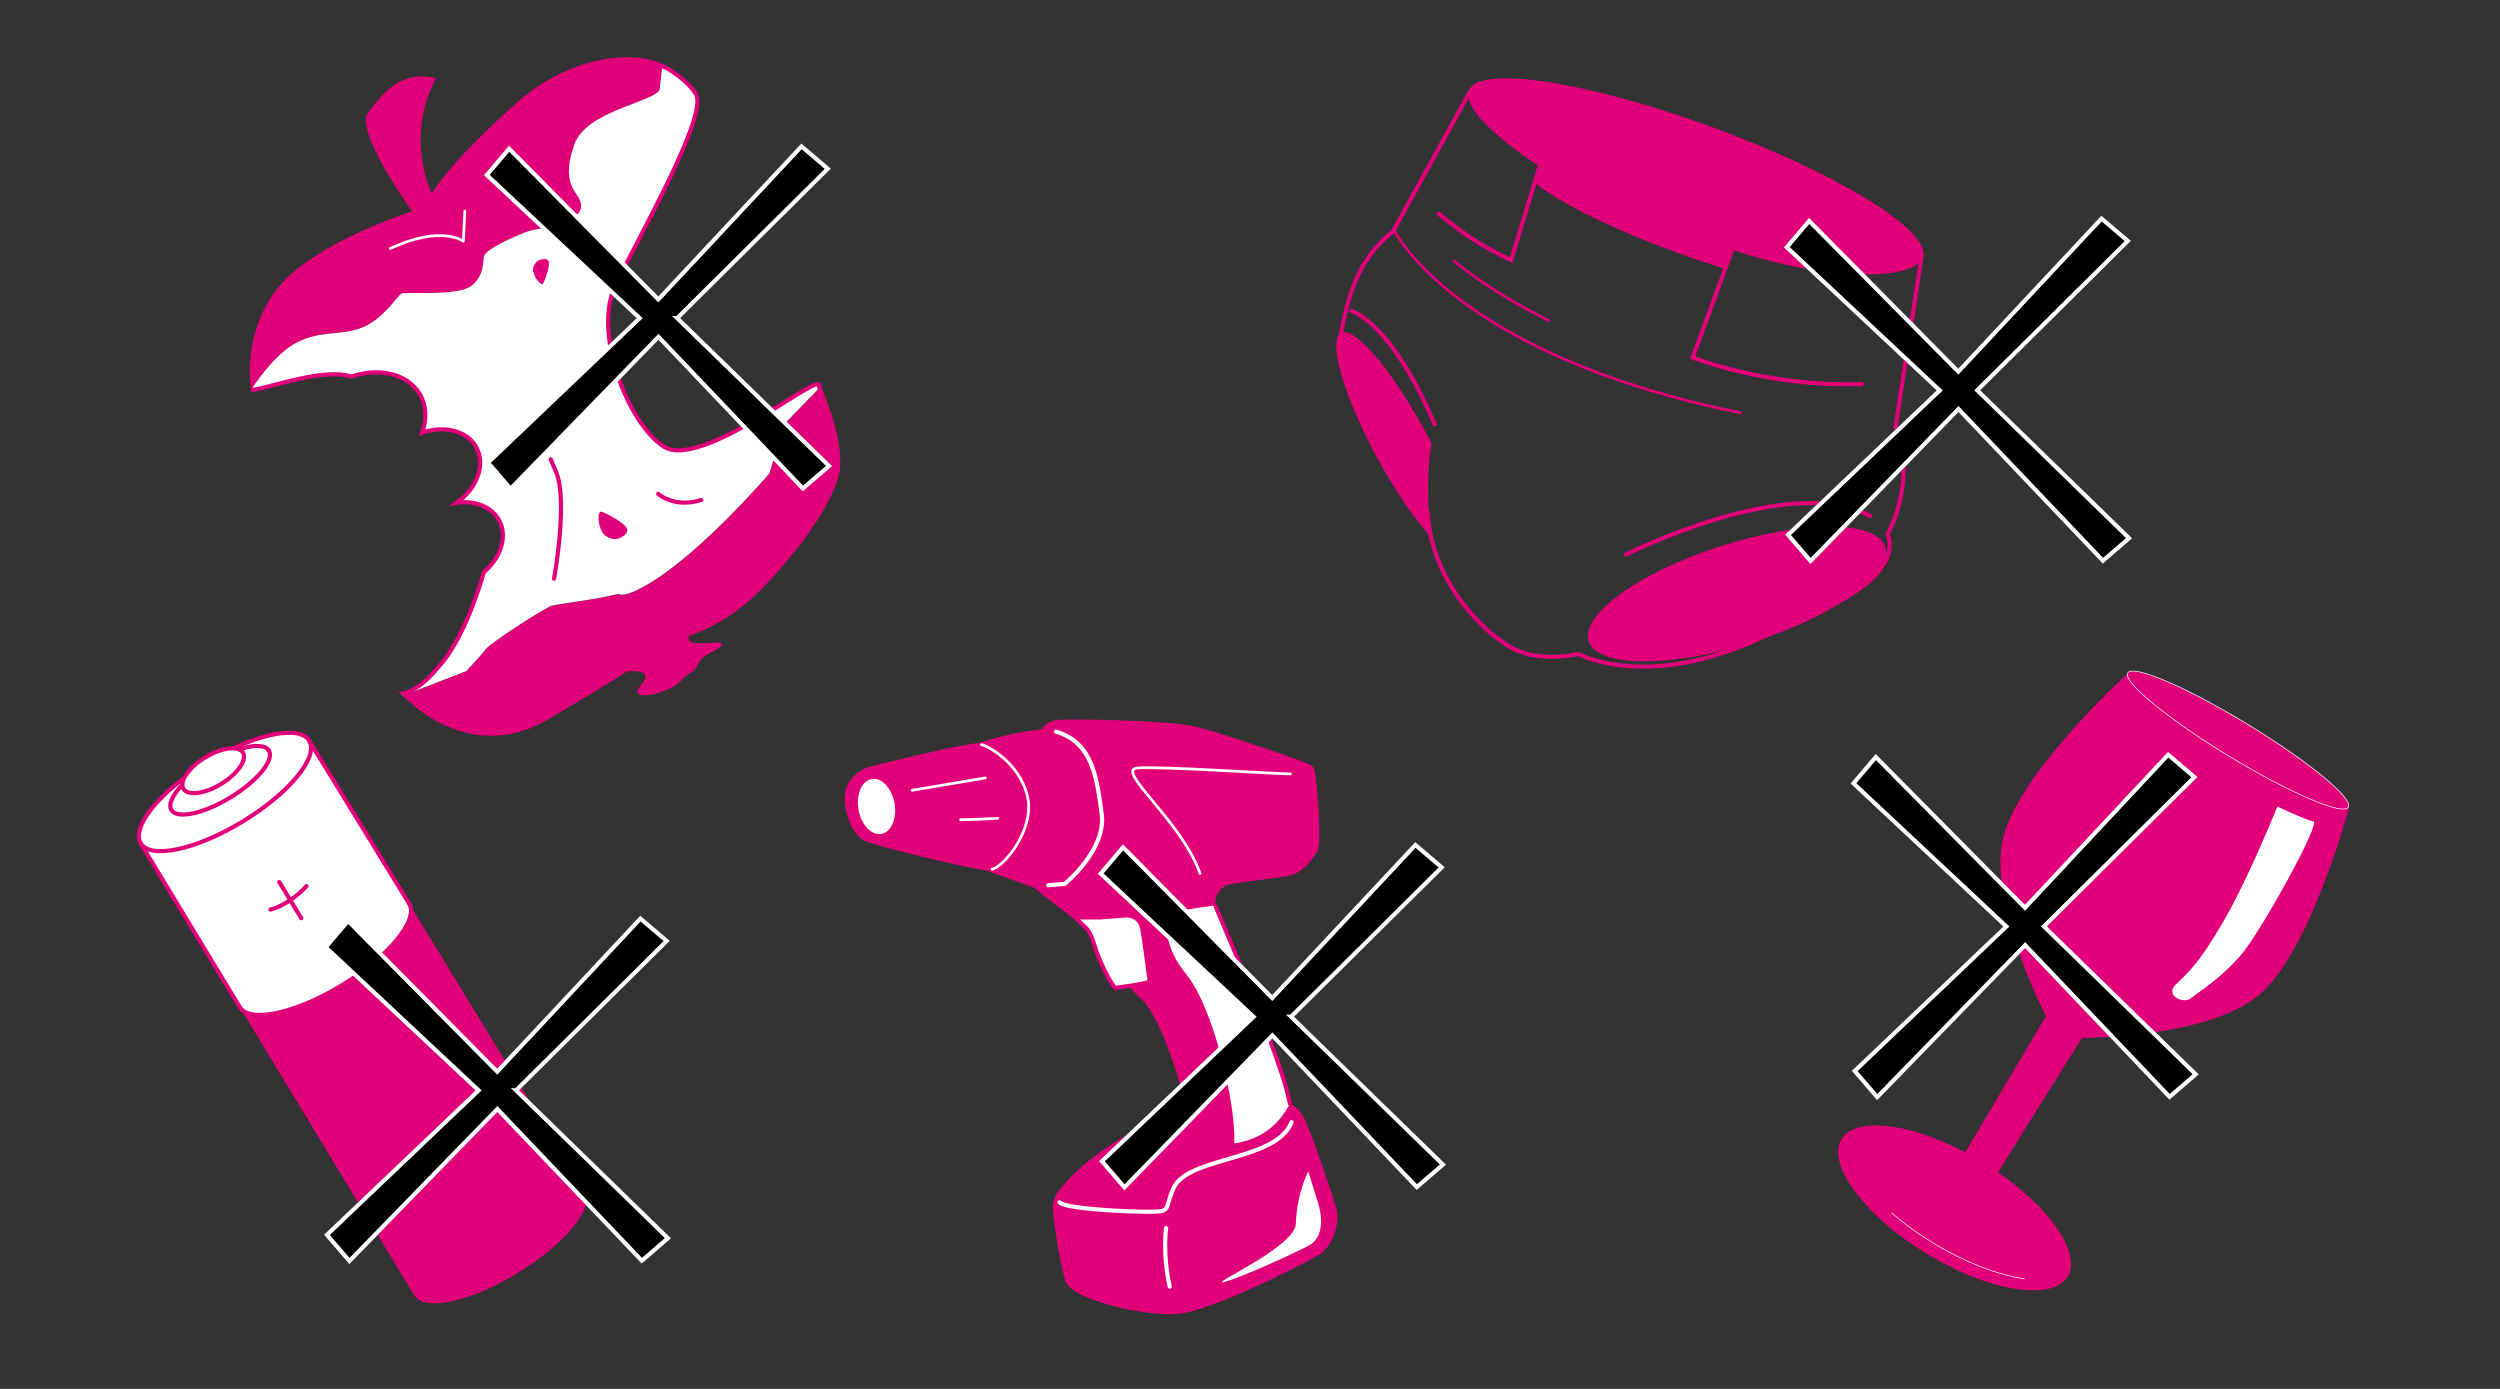 <?xml version="1.0" encoding="UTF-8"?>
<svg xmlns="http://www.w3.org/2000/svg" xmlns:xlink="http://www.w3.org/1999/xlink" version="1.1" x="0px" y="0px" viewBox="0 0 1800 1000" style="enable-background:new 0 0 1800 1000;" xml:space="preserve">
<rect x="0" y="0" width="1800" height="1000" fill="#333333" stroke="none"/>
<style type="text/css">
	.st0{fill:#E2007A;}
	.st1{fill:none;stroke:#E2007A;stroke-width:2;stroke-linecap:round;stroke-miterlimit:10;}
	.st2{fill:none;stroke:#E2007A;stroke-width:3;stroke-miterlimit:10;}
	.st3{fill:none;stroke:#E2007A;stroke-width:3;stroke-linecap:round;stroke-miterlimit:10;}
	.st4{fill:#FFFFFF;}
	.st5{fill:none;stroke:#FFFFFF;stroke-width:0.5;stroke-linejoin:round;stroke-miterlimit:10;}
	.st6{fill:none;stroke:#FFFFFF;stroke-width:0.463;stroke-linecap:round;stroke-linejoin:round;stroke-miterlimit:10;}
	.st7{fill:none;stroke:#FFFFFF;stroke-width:2;stroke-linecap:round;stroke-linejoin:round;stroke-miterlimit:10;}
	.st8{fill:none;stroke:#E2007A;stroke-width:3;stroke-linecap:round;stroke-linejoin:round;stroke-miterlimit:10;}
	.st9{fill:none;stroke:#FFFFFF;stroke-width:3;stroke-linecap:round;stroke-linejoin:round;stroke-miterlimit:10;}
	.st10{fill:#FFFFFF;stroke:#E2007A;stroke-width:3;stroke-miterlimit:10;}
	.st11{stroke:#FFFFFF;stroke-width:3;stroke-miterlimit:10;}
</style>
<g id="Windel">
	<g>
		<g>
			<path class="st0" d="M1231.1,90.9c-90.4-32.9-167.7-44.2-173.6-25.4c-5.7,18.4,50.9,54.3,50.9,54.3l-2.4,12.7     c0,0,36.6,30,137.4,61.5l3.8-14.2c67.8,23.2,132.3,22.6,137.4,5C1390.2,165.8,1321.4,123.8,1231.1,90.9z"></path>
			<path class="st0" d="M1357.4,393.8c-6.1-19.2-58.8-19.5-117.8-0.8c-59,18.7-101.8,49.5-95.7,68.6c6,18.8,57.1,19.5,114.8,1.7     c1-0.3,2-0.6,3-0.9c38.8-12.3,70.6-29.9,86.1-45.9C1355.8,408.3,1359.5,400.4,1357.4,393.8z"></path>
			<path class="st0" d="M1028.5,364.9c-0.9-18.1,0.1-33.1,2.2-45.6c-1.7-3.3-3.4-6.5-5.2-9.9c-23.8-43.9-50.7-75.1-60.1-69.6     c-9.5,5.5,2.2,45.5,25.9,89.4c13.8,25.4,28.6,46.6,40.4,58.8L1028.5,364.9z"></path>
			<path class="st0" d="M1031.7,387.6c-0.8-3.3-1.4-6.6-1.9-10.1C1030.3,381,1031,384.4,1031.7,387.6z"></path>
		</g>
		<path class="st1" d="M1003.8,165.8c0,0,43.3,89.5,249.3,131.4"></path>
		<path class="st1" d="M1046.9,188c16.9,13.6,39.1,28.4,68,42.7"></path>
		<path class="st2" d="M1027.5,368c3,41.4,25.8,69,41.5,83.9c3.5,3.7,12.4,10.3,16.9,13.1c12.4,7.6,29.5,10.1,50.8,5.9    c0,0,56.8,31.7,154.3-23.4c0,0,81.3-26.5,68.1-63.1c0,0,21.3-36.1,5.7-77.1l18.9-123.8"></path>
		<path class="st2" d="M965.2,241.5c5.2-25.7,11-53.9,37.7-74.8l56-101.6"></path>
		<path class="st3" d="M1035.9,153.9c16.9,13.6,26.4,20.9,52.1,33.4l20.5-67.5"></path>
		<path class="st3" d="M1170.7,399.3c0,0,117.4-59.4,175.7-27.8"></path>
		<path class="st3" d="M973.1,223.8c0,0,28.7,8.1,59.9,81.8"></path>
		<path class="st3" d="M1247.3,179.7l-28.6,77.7c0,0,53.6,21.5,121.7,19.1"></path>
	</g>
</g>
<g id="Weinglas">
	<g>
		<path class="st0" d="M1691.3,581.5l-0.4-0.3c3.7-6.3-28.7-33-72.6-59.7c-43.9-26.7-82.5-43.3-86.3-37c-0.1,0.1,0,0.3-0.1,0.4    c-5.5,5-81.6,75.4-90.3,121.3c-9.1,47.6,31.5,125.4,31.5,125.4s-35,59.2-58.1,98.1c-12-6.3-23.9-11.3-35.2-14.6    c-5.6-1.7-11.1-2.9-16.4-3.7c-18.9-2.9-32.2,0.2-37.5,8.8c-5.2,8.6-1.9,21.9,9.4,37.3c11.5,15.8,30,31.9,51.9,45.2    c21.9,13.3,44.6,22.3,64,25.3c18.9,2.9,32.2-0.2,37.5-8.8c5.2-8.6,1.9-21.9-9.4-37.3c-9.5-13-23.8-26.2-40.7-37.9    c24-38.4,60.4-96.7,60.4-96.7s87.8,0.3,125.9-29.6C1663,687.9,1691.3,581.5,1691.3,581.5z"></path>
		<path class="st0" d="M1459.9,660.9c-4.8,7.8,12.4,34.5,42,52.6c11.5,7,23.1,11.6,33.3,14.3"></path>
		<path class="st4" d="M1639.7,580.7c0,0,20,9.5,25.9,10.8c6.1-0.4-36.9,78.1-51.8,95.7c-14.9,17.6-31.2,27.2-36.3,31.5    c-5.1,4.4-19.2-1.7-10.9-9.9c8.3-8.2,15.8-13.6,34-44.9C1618.8,632.8,1639.7,580.7,1639.7,580.7"></path>
		<path class="st5" d="M1604.5,544.2c43.9,26.7,82.5,43.3,86.3,37c3.8-6.3-28.7-33-72.5-59.7c-43.9-26.7-82.5-43.3-86.3-37    C1528.1,490.7,1560.6,517.5,1604.5,544.2z"></path>
		<path class="st6" d="M1459.9,660.9c-4.8,7.8,12.4,34.5,42,52.6c11.5,7,23.1,11.6,33.3,14.3"></path>
		<path class="st5" d="M1361.9,873.2c8.7,7.6,18.8,15,30,21.8c23.4,14.2,47,23.1,65.9,25.7"></path>
	</g>
</g>
<g id="Apfel">
	<path class="st0" d="M214,246.5c17.3-8.8,31.5-4.6,46.7-10.6c15.2-6,25.1-22.3,28.4-24.5c2.4-1.6,39.5,2.1,49.9-5.3   c10.4-7.4,8.6-19.2,9.7-22c2.2-5.7,27.2-16.4,32.7-17.9c5.4-1.6,35.4-5.3,37-16.6c1.6-11.3-16.1-12.3-5-45.1   c8.5-24.9,57.2-30.7,61.6-39.9l2.1-18.4c-21.6-10.5-67.1-5.9-105.1,27.8c-49.8,44.1-61.1,65.4-61.1,65.4s-19.9-39.8,3-83   c-25.7-6.5-39.1,11.8-49,24.8c-9.9,12.9,31.8,71,31.8,71s-72.8,22.9-98.1,56.9c-25.3,34-17.7,71.8-17.7,71.8l0,0   C180.9,280.6,196.8,255.2,214,246.5z"></path>
	<path class="st0" d="M591.3,278.1L565.2,305l-11.2,36c0,0-54.5,63.9-94.2,83.4c-7.3,3.6-11.8,4.6-14.6,3.3   c-14.7,3.9-43.4,7.2-47.8,8.5c-5.4,1.6-44.1,26.7-47.4,31.1c-3.3,4.3-14.2,16-14.2,16l-31.8,12.3l-11.5,4.4l-2.3,0.9c0,0,0,0-0.1,0   c7.5,7.8,50.7,48.7,104.6,17c51.9-30.6,56.2-34.1,56.4-34.5c0.1,0.3,21.7-2.9,10.3,10.1c-11.5,13.1,20.2,5.9,28.4-2.8   c8.2-8.7,9.9-5.6,12.8-12.8c2.9-7.2,17.7-10.5,17.1-14.2c-0.6-3.7-27,4.3-23.6-6c0,0,26.1-7.1,51.2-32.6   c25.2-25.5,47.1-55.1,55.5-78.7C610.9,323.5,594.3,286.9,591.3,278.1z"></path>
	<path class="st4" d="M590.8,276.4c-3.1-5.6-86.7,61.6-112.5,45.3c-25.8-16.2-51.7-81.9-35.1-116.3C459.8,171,506.1,90.3,502,69.9   c-1-5.2-13.4-18.3-25-23.7l0,0l-2.1,18.4c-4.4,9.2-53.2,15-61.6,39.9c-11.2,32.8,6.6,33.8,5,45.1c-1.6,11.3-31.6,15.1-37,16.6   c-5.4,1.6-30.5,12.2-32.7,17.9c-1.1,2.7,0.7,14.6-9.7,22c-10.4,7.4-47.5,3.7-49.9,5.3c-3.3,2.2-13.2,18.5-28.4,24.5   c-15.2,6-29.4,1.8-46.7,10.6c-17.2,8.7-33.1,34.1-33.2,34.4c0,0,0,0,0,0c12.9-1.3,52.6-16.5,72.2-9.7c18.3-6.3,37.6-3,47.4,9.7   c6.7,8.7,7.5,19.9,3.6,30.7c14.3-5,29.4-2.4,37.1,7.5c9.6,12.4,4.1,31.3-12.2,42.9c11.5-1.6,22.4,1.7,28.6,9.6   c8.9,11.5,4.7,28.7-9,40.3c-4.2,14.6-15.9,50.5-33.1,68.7c-21.9,23.3-26.8,18.3-26.8,18.3s0.4,1.2,1.5,1.9c0,0,0,0,0.1,0l2.3-0.9   l11.5-4.4l31.8-12.3c0,0,10.9-11.6,14.2-16c3.3-4.3,42-29.5,47.4-31.1c4.3-1.3,33-4.6,47.8-8.5c2.9,1.3,7.4,0.3,14.6-3.3   c39.7-19.5,94.2-83.4,94.2-83.4l11.2-36l26.1-26.9l0,0C591.2,277.7,591,276.7,590.8,276.4z"></path>
	<path class="st0" d="M433.6,383c3.5,6,10.7,5.1,10.7,5.1s8.3-2.5,7.3-7c-1-4.5-16.7-12.5-18.9-12.7   C430.3,368.3,430.1,377.1,433.6,383"></path>
	<path class="st0" d="M383.8,195.8c-1-5,3.6-8.1,3.6-8.1s5.8-2.8,7.5,0.2c1.7,3-3,15.2-4.1,16.5c-1.1,1.2-5.7-3.5-6.7-8.6"></path>
	<path class="st7" d="M281,178.9c37.2-17.2,52.6-5.2,52.6-5.2l1.1-21.8"></path>
	<path class="st2" d="M476.1,47.3c11.6,4.6,24.8,17.4,25.8,22.6c4.1,20.4-42.2,101.1-58.8,135.5c-16.6,34.4,9.3,100.1,35.1,116.3   c25.8,16.2,108.2-50.4,111.3-44.9l0.7,3.6"></path>
	<path class="st2" d="M180.7,280.9c12.9-1.3,52.6-16.5,72.2-9.7c18.3-6.3,37.6-3,47.4,9.7c6.7,8.7,7.5,19.9,3.6,30.7   c14.3-5,29.4-2.4,37.1,7.5c9.6,12.4,4.1,31.3-12.2,42.9c11.5-1.6,22.4,1.7,28.6,9.6c8.9,11.5,4.7,28.7-9,40.3   c-4.2,14.6-15.9,50.5-33.1,68.7c-14,17.3-24.9,18.7-24.9,18.7l5.1,4.4"></path>
	<path class="st8" d="M473.9,355.6c0,0,11.5,10.5,31,4.4"></path>
	<path class="st8" d="M396.5,330.7c1.2,2.8,2.5,5.8,3.9,9.2c8.8,20.7-1.5,76.8-1.5,76.8"></path>
</g>
<g id="Schrauber">
	<path class="st0" d="M961.9,868.7c-1.8-5.7-16.8-50.5-19.1-54.7c-2.2-4.1-4-14.9-14.1-19.3c-7.9-34.4-51.7-138.7-53.3-143.1   c-1.6-4.5,2.1-11.8,7.8-14.2c4.8-2,32.8-4.6,43.7-6.6c10.9-2,17.5-11.2,21.4-17.5c4.3-6.8-0.9-53-0.9-53s-0.2-7.7-3.6-9.5   c-5-2.7-62.9-22.7-82.4-27.5c-19.5-4.8-87.6-5.7-97.8-5.1c-11.9,0.7-13.2,6.9-13.2,6.9c-19.7,1.9-38.7,7.5-46.3,10   c-13.7,0.8-78,16.9-78,16.9c-2.3,0.5-14.1,5.5-17.2,16.5s3.5,32.6,14.1,37.1c9.7,4,70.5,19,86.7,21l34.6,12.4   c9.1,7.3,28.1,22.3,36.3,27.9c11,7.4,25.9,39.3,40.8,52.1c14.9,12.8,30.3,66.8,30.2,70.8c-0.1,5-30.1,19.5-57.5,38.3   c-18.4,12.7-28.5,24.7-32.3,29.9c-1.9,2.5-3.1,6-3.6,8.8c-1,4.9,4.6,42.1,8.9,55.5c4.3,13.4,55.3,25.4,80.1,23.8   c24.8-1.6,93.8-37.3,102.9-42.9C959.2,897.4,965.6,880.6,961.9,868.7z"></path>
	<path class="st4" d="M928.7,794.7c-1.2-5.5-2.4-10.5-2.4-10.5c-11.1-38.9-41.7-110.3-49.2-128.5c-1.1-3.3-3.1-3.8-5.8-3.3   c-10.7,1.3-23.2,3.8-32.8,4.9c2.1,17.2,1.8,27.1,16,44.7c19,23.5,35.4,92,34.2,121.3C909.4,820,920.9,809.3,928.7,794.7z"></path>
	<path class="st4" d="M942,843.5l6.7,21.7c0,0,8.9,23.9-7,32c-5.6,2.9-36.8,17.8-55.7,24.4c-7.7,2.7-8.4,2.2-1.8-1.7   c11.8-7,48.2-25.9,48.8-38.8C933.9,857.7,942,843.5,942,843.5"></path>
	<path class="st4" d="M774.1,662l18.4,0l16.7-1.3c0,0,9.9-1.8,11.8,8.4c1.4,7.5,5.2,36.7,5.2,36.7l-23.5,5.3   c-6.7-8.3-13.6-26.4-14.1-28.7c-0.4-2.1-3.5-11.6-6.6-14.2C778.8,665.4,774.1,662,774.1,662z"></path>
	<path class="st4" d="M633.8,599.5c6.7-0.6,10.9-9.6,9.4-20c-1.5-10.4-8.1-18.4-14.8-17.7c-6.7,0.6-10.9,9.6-9.4,20   C620.4,592.2,627.1,600.1,633.8,599.5"></path>
	<path class="st7" d="M929.1,557.2c-9,0.1-92.7-5.5-109.9-4.3c-17.2,1.2,31.4,37.7,44.8,76"></path>
	<path class="st7" d="M718.3,589.2c-7.7,0.4-17.3,0.9-26.7,1"></path>
	<line class="st7" x1="709.4" y1="560.1" x2="656.7" y2="569"></line>
	<path class="st7" d="M633.8,599.5c6.7-0.6,10.9-9.6,9.4-20c-1.5-10.4-8.1-18.4-14.8-17.7c-6.7,0.6-10.9,9.6-9.4,20   C620.4,592.2,627.1,600.1,633.8,599.5z"></path>
	<path class="st7" d="M714.2,625.8c7.6-0.8,31.2-28.1,25.6-52.4c-5.7-24.3-29.2-36.8-33.1-37.2"></path>
	<path class="st2" d="M822.5,708.5l-19.7,2.8c-6.7-8.3-13.7-26.6-14.3-29c-0.4-2.1-3.5-11.6-6.6-14.2c-3.2-2.7-8.4-8.6-8.4-8.6"></path>
	<path class="st2" d="M928.9,795.4c-1.2-5.5-2.6-11.2-2.6-11.2c-11.1-38.9-43.7-113.9-51.3-132.1"></path>
	<path class="st9" d="M754.6,637.4l12-1c0,0,30.3-24.5,26.6-50.7c-3.5-24.6-6-51.1-32.9-58.9"></path>
	<path class="st9" d="M839.6,884.2c0,0-2.7,18.4,2.6,42.2"></path>
	<path class="st9" d="M929.9,808c-11.2,28.5-75.1,24.3-85.2,47.9c-4.9,11.4-3,13.9-7.5,15.9c-4.5,2-70.3-0.7-74.3-6.1"></path>
</g>
<g id="Batterie">
	<g>
		<path class="st0" d="M421.1,857.9c-0.2-0.4-0.5-0.7-0.8-1.1l0.1-0.1L294.6,650.6c7.2,11.7-14.8,38.2-48.3,58.7    c-33.5,20.4-66.5,27.5-73.7,15.8l125.1,206.6l0.1-0.1c0.2,0.4,0.4,0.8,0.6,1.2c7.2,11.7,40.4,4.5,74.3-16.2    C406.6,895.9,428.3,869.7,421.1,857.9z"></path>
		<path class="st4" d="M222.3,533.3c7.2,11.7-14.2,37.8-47.7,58.2c-33.5,20.4-66.4,27.5-73.6,15.8c-7.2-11.7,14.2-37.8,47.7-58.2    C182.1,528.6,215.1,521.5,222.3,533.3"></path>
		<path class="st4" d="M294.6,650.6l-71.2-116.7l-0.6,0.4c5.4,12.2-15.6,37.4-48.2,57.2c-29.8,18.2-59.2,25.8-70.3,19l-0.8,0.5    l69.2,114.1c7.2,11.7,40.2,4.7,73.7-15.8C279.8,688.9,301.7,662.3,294.6,650.6z"></path>
		<path class="st4" d="M174.6,541.8c3.2,5.3-3.8,15.4-15.6,22.6c-11.8,7.2-24,8.8-27.2,3.6c-3.2-5.3,3.8-15.4,15.6-22.6    C159.2,538.2,171.4,536.6,174.6,541.8"></path>
		<g>
			<path class="st3" d="M194.7,654.9c0,0,12.5-2.5,26-16.9"></path>
			<line class="st3" x1="201.1" y1="635.1" x2="216.9" y2="661.1"></line>
		</g>
		<path class="st3" d="M168.9,538.4c25.8-11.9,48-14.5,53.7-5.2c7.2,11.7-14.2,37.8-47.7,58.2c-33.5,20.4-66.4,27.5-73.6,15.8    c-5.8-9.5,7.2-28.6,30.3-46.3"></path>
		<path class="st2" d="M172.9,539.3c10.2-3.2,18.2-3,20.7,1.1c4.1,6.8-8.2,21.9-27.6,33.7c-19.4,11.8-38.5,15.9-42.6,9.1    c-2.4-4,0.9-10.9,8-18.3"></path>
		<path class="st2" d="M174.9,541.8c3.2,5.3-3.8,15.4-15.6,22.6c-11.8,7.2-24,8.8-27.2,3.6c-3.2-5.3,3.8-15.4,15.6-22.6    C159.5,538.2,171.7,536.6,174.9,541.8z"></path>
		<path class="st10" d="M172.6,725.1c7.2,11.7,40.2,4.7,73.7-15.8c33.5-20.4,55.4-47,48.3-58.7"></path>
		<line class="st3" x1="172.6" y1="725.1" x2="101.3" y2="607.3"></line>
		<line class="st3" x1="222.6" y1="533.3" x2="294.6" y2="650.6"></line>
	</g>
</g>
<g id="Kreuz">
	<polygon class="st11" points="1458,653.6 1350.6,545.1 1334.5,564 1444.6,667.1 1444.6,667.1 1335.4,771.1 1351.6,789.9    1458.1,680.5 1458.1,680.5 1562.1,789.7 1580.9,773.5 1471.6,667 1471.6,667 1580,559.5 1561.1,543.4 1458,653.6  "></polygon>
	<polygon class="st11" points="1410,267.6 1302.6,159.1 1286.5,178 1396.6,281.1 1396.6,281.1 1287.4,385.1 1303.6,403.9    1410.1,294.5 1410.1,294.5 1514.1,403.7 1532.9,387.5 1423.6,281 1423.6,281 1532,173.5 1513.1,157.4 1410,267.6  "></polygon>
	<polygon class="st11" points="916,718.6 808.6,610.1 792.5,629 902.6,732.1 902.6,732.1 793.4,836.1 809.6,854.9 916.1,745.5    916.1,745.5 1020.1,854.7 1038.9,838.5 929.5,732 929.6,732 1038,624.5 1019.1,608.4 916,718.6  "></polygon>
	<polygon class="st11" points="358,771.6 250.6,663.1 234.5,682 344.6,785.1 344.6,785.1 235.4,889.1 251.6,907.9 358.1,798.5    358.1,798.5 462.1,907.7 480.9,891.5 371.5,785 371.6,785 480,677.5 461.1,661.4 358,771.6  "></polygon>
	<polygon class="st11" points="474,215.6 366.6,107.1 350.5,126 460.6,229.1 460.6,229.1 351.4,333.1 367.6,351.9 474.1,242.5    474.1,242.5 578.1,351.7 596.9,335.5 487.5,229 487.6,229 596,121.5 577.1,105.4 474,215.6  "></polygon>
</g>
</svg>
